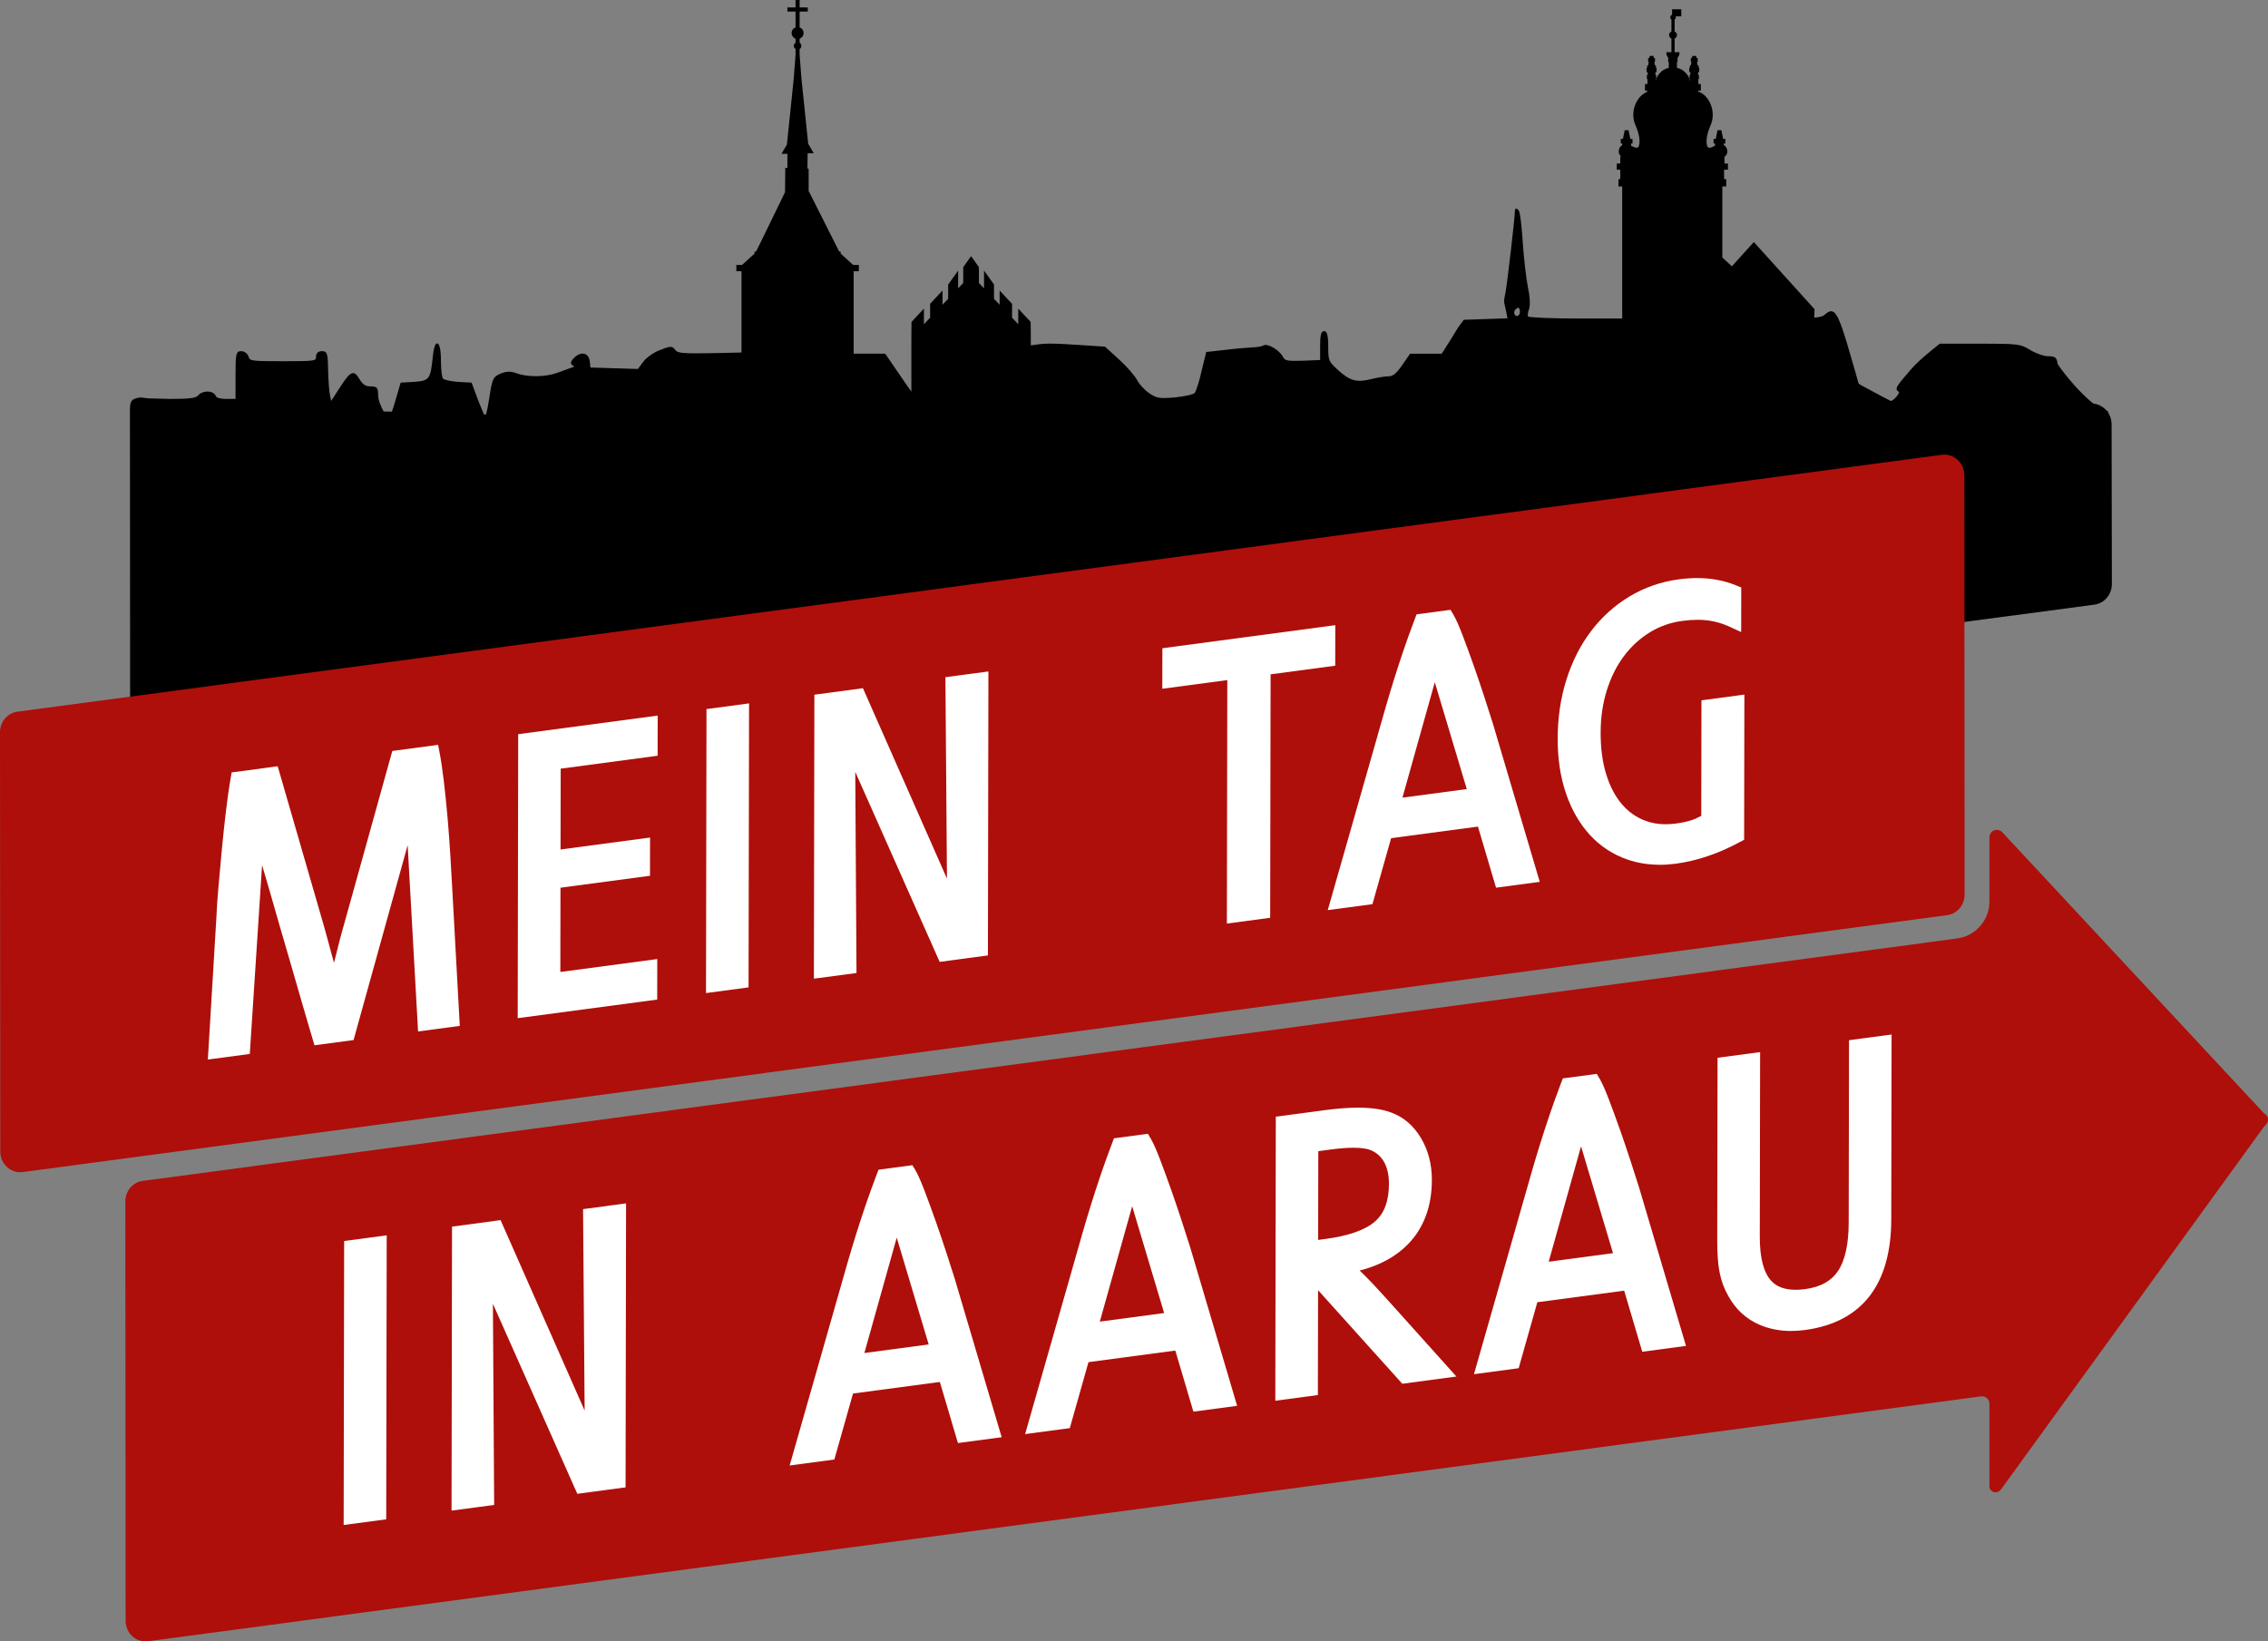 <?xml version="1.0" encoding="UTF-8"?><svg id="Ebene_1" xmlns="http://www.w3.org/2000/svg" viewBox="0 0 1607.61 1163.58"><rect x="0" y="0" width="1607.61" height="1163.58" fill="#808080" stroke="none"/><defs><style>.cls-1,.cls-2,.cls-3,.cls-4,.cls-5{stroke-width:0px;}.cls-1,.cls-5{fill:#ae0f0a;}.cls-2,.cls-5{fill-rule:evenodd;}.cls-4{fill:#fff;}</style></defs><path class="cls-2" d="m1496.93,410.67l-.19-110.06c0-2.91-.86-5.59-2.3-7.85.02-.79-.43-1.36-1.42-1.88-2.33-2.62-5.58-4.38-9.2-4.82-11.78-9.2-24.6-26.29-25.33-28.18-.58-4.46-1.74-5.36-6.87-5.36-2.87,0-8.36-1.92-12.48-4.35-6.87-4.34-8.55-4.55-35.8-4.55h-28.38l-6.77,5.49c-7.9,6.47-11.16,9.56-18.97,18.97-3.98,4.69-5.14,6.65-4.8,8.07.16.66.64,1.15,1.51,1.51.1.04.21.08.14.47-.36,2.09-4.42,6.08-5.8,6.08h-.13c-.18-.03-1.2-.57-3.65-1.88-1.08-.58-2.48-1.33-4.29-2.29l-14.36-7.69-.42-.38-2.72-9.7c-9-31.63-11.99-40.36-15.93-41.5-1.76-.51-3.44.57-5.43,2.35h0c-1.02.96-2.63,1.65-7.32,2.07l.15-6.04-43.01-47.58-15.57,17.22-6.76-6.25v-50.36h2.76v-5.18h-1.53v-6.71s2.75,0,2.75,0v-4.38h-2.47v-4.77c1.29-.85,2.04-2.13,2.04-3.66,0-2.09-.89-3.72-2.47-4.53v-1.22h1.03v-3.25h-1.55l-1.24-6.16h-2.75l-1.24,6.16h-1.55v3.25h1.03v1.56c-.3.14-.59.29-.88.43-2,1.01-3.22,1.53-4.47.36-1.29-3.32-.66-8.3,1.82-14.36,1.83-3.76,2.37-7.92,1.56-12.05v-.13s-.05-.11-.05-.11c-.48-2.28-1.34-4.42-2.55-6.37-1.95-3.12-4.6-5.32-7.36-6.11v-.72h1.89v-4.67h-1.77v-3.52h.41v-2.91h-.57v-2.01h.8v-3.11h-.47v-1.66h-.7l-.37-2.57h.43v-2.6h-.81l-.22-1.53h-2.81l-.22,1.53h-.81v2.6h.43l-.37,2.57h-.7v1.66h-.47v3.11h.8v2.01h-.57v2.91h.41v1.45c-1.05-4.6-4.64-8.32-9.34-9.43v-4.13h.41v-2.91h-6.63v2.91h.41v4.14c-1.25.3-2.44.78-3.53,1.44l-.05-.07-1.16.84-.49.43.02.03c-1.46,1.25-2.61,2.81-3.37,4.57l-.1-.03-.2.62v-2.78h-.57v-2.01h.8v-3.11h-.47v-1.66h-.7l-.37-2.57h.43v-2.6h-.81l-.22-1.53h-2.81l-.22,1.53h-.81v2.6h.43l-.37,2.57h-.7v1.66h-.47v3.11h.8v2.01h-.57v2.91h.41v3.52h-1.77v4.67h1.67c-.09.3-.2.65-.31,1.02-2.55.96-4.9,3.01-6.65,5.81-3.57,5.72-3.96,12.7-1.06,18.62,2.2,5.35,2.96,9.91,2.22,13.13l-.4,1.29c-1.25,1.15-2.46.63-4.45-.37-.29-.15-.58-.29-.88-.43v-1.56h1.03v-3.25h-1.55l-1.24-6.16h-2.75l-1.24,6.16h-1.55v3.25h1.03v1.22c-1.58.82-2.47,2.45-2.47,4.53,0,1.42.65,2.63,1.78,3.48h-.69v4.95h-2.47v4.38h2.47v6.71h-1.25v5.18h2.63v93.63h-29.79c-20.31,0-35.36-.72-36.94-1.41-.4-.63-.23-2.86.68-5.22,1-3,.67-8.98-.87-16.01-1.24-6.38-2.83-20.33-3.55-31.1-.22-3.38-1.4-20.38-2.77-22.57-.78-1.25-1.44-1.74-2.06-1.57-.49.14-.74.6-.74,1.38,0,4.96-5.47,51.51-6.58,57.41-.6,2.83-1.25,6.32-1.08,7.33.03.47.28,1.61.79,3.81.2.87.42,1.84.64,2.83l.93,4.96-30.95,1.05-4,5.4-4.65,7.63-7,11.01h-22.44l-5.71,8.29c-3.93,5.64-6.49,7.74-9.45,7.74-2.5,0-8.08.89-12.46,1.98-10.06,2.6-15.1,1.22-23.45-6.44-6.66-6.13-6.92-6.75-6.92-16.45,0-8.03-.83-11.16-2.96-11.16-2.34,0-2.78,3.8-2.78,10.8v9.71l-12.2.51c-11.32.36-12.67-.12-14.01-2.5-1.96-3.79-7.03-7.39-10.54-8.39-1.52-.43-2.71-.39-3.54.1-1.11.63-4.69,1.34-8.09,1.34-3.49.18-12.08.91-19.1,1.78l-13.28,1.48-3.32,13.64c-1.65,7.49-3.92,14.31-4.88,15.44-.54.76-5.7,2.27-13.96,3.12-11.05.88-13.08.55-18.12-2.92-3.31-2.21-7.21-6.41-8.7-9.39-1.7-3.21-7.56-9.9-12.79-14.61l-9.97-9.06-16.26-1.08c-21.73-1.41-25.53-1.43-33.81-.17-.81.13-1.64.22-2.52.3v-5.63l-.09-10.94-8.8-9.46v11.07l-4.4-4.61v-9.84l-8.8-9.46v10.08l-3.99-4.19v-10.11l-7.07-9.88v12.57l-3.62-3.8v-11.2l-5.56-7.83-5.56,7.83v11.2l-3.62,3.8v-12.57l-7.07,9.88v10.11l-3.99,4.19v-10.08l-8.8,9.46v9.84l-4.4,4.61v-11.07l-8.8,9.46-.09,10.94v38.47c-2.15-2.99-4.76-6.74-7.48-10.78l-11.06-16.14h-22.36v-58.46h3.68v-4.46h-4.08l-8.85-8.05v-1.46h-1.03l-21.28-42.26-.09.06-.26-.66v-15.92h-.85l.11-9.36.03-1.53h4.34l-3.95-6.68-4.76-45.96-1.32-17.26v-3.95c.75-.49,1.22-1.32,1.22-2.23s-.47-1.75-1.21-2.23v-2.92c1.67-.6,2.79-2.17,2.79-3.98s-1.12-3.38-2.79-3.98v-11.23h5.77v-2.91h-5.77V0h-2.91v5.29h-5.77v2.91h5.77v11.23c-1.67.6-2.79,2.17-2.79,3.98s1.12,3.38,2.79,3.98v2.92c-.75.49-1.21,1.32-1.21,2.23s.47,1.75,1.21,2.23v3.3l.03.33-1.34,17.56-4.82,46.56-3.84,6.49h4.2v10.03h-1.51l-.17,17.19-16.59,34.13-3.95,7.93h-1.05v1.46l-8.85,8.05h-4.08v4.46h3.68v57.63l-21.27.47c-19.99.35-24.07,0-25.66-2.23-2.26-3.09-3.46-2.88-10.72-.05-4.34,1.56-9.75,5.34-12.06,8.42l-3.72,5.07-33.66-1.04-.48-4.44c-.35-2.68-1.61-4.52-3.55-5.18-2.3-.78-5.11.25-7.72,2.87-1.42,1.53-2.21,2.62-2.07,3.66.12.86.86,1.41,1.5,1.79.53.32.71.52.77.61-.11.1-.48.37-1.73.73-.58.21-1.38.5-2.33.83-2.26.8-5.36,1.9-8,2.91-8.09,2.99-20.91,3.15-28.6.35-4.4-1.58-7.09-1.54-11.52.19-5.32,2.28-5.92,3.61-8.05,17.78-.78,5.23-1.6,8.98-2.23,11.16-.47-.01-.95-.03-1.42-.04-.99-2.13-2.49-5.71-4.37-10.53l-4.42-11.98-10.04-.56c-5.53-.38-9.91-1.69-10.35-2.35-.56-.98-1.34-5.87-1.34-11.62,0-4.89-.34-13.12-2.65-13.24-.58-.03-2.11-.12-3.09,8.9-1.69,16.08-2.16,17.59-13.11,18.31l-9.72.56-3.52,12.03c-.97,3.51-1.93,6.42-2.72,8.57-1.96-.06-3.92-.12-5.86-.18-1.99-3.49-3.87-8.3-3.87-11.61,0-5.25-.84-6.17-5.64-6.17-3.34,0-5.27-1.32-7.64-5.2-1.49-2.56-2.75-4.15-4.41-4.19-2.46-.06-5.15,3.5-10.59,12l-5.02,7.76-.75-3.64c-.73-3.11-1.24-11.63-1.41-18.21-.17-11.11-.35-13.46-4.39-13.46-2.68,0-4.21,1.53-4.21,4.21s-.75,2.92-23.23,2.92-23.59-.2-24.5-3.09c-.61-2.23-2.97-4.04-5.26-4.04-3.78,0-4.03,2.21-4.03,17.57v16.28h-6.48c-4.46,0-7.15-.79-7.58-2.21l-.02-.06c-.62-1.47-2.2-2.51-4.33-2.83-3.09-.47-6.45.63-8.17,2.67-1.58,1.89-6.1,2.44-20.22,2.44l-15.04-.4-5.47-.66c-7.32.94-7.54,3.09-7.53,10.47l.16,245.17c-.06.54-.09,1.08-.09,1.63l.1,31.49-.55,2.97c0,.81.21,1.59.57,2.32v.58s.01,20.45.01,20.45c0,.62.05,1.22.12,1.82.68,8.22,7.82,14.36,15.85,13.28l1376.34-183.31c7.04-.94,12.31-7.18,12.31-14.56v-3.17c0-.07,0-.15,0-.22ZM1173.56,56.02h.37l-.2.61-.15.63h.03c-.02.08-.03.15-.05.22v-1.45Zm-99.2,163.24l.04-.04c.61-.66,1.21-1.02,1.68-1.02.1,0,.2.02.28.05.49.19,1.01,1.04,1.01,2.84,0,1.55-.95,2.92-2.03,2.92-1.2,0-1.7-.94-1.86-1.35-.37-.95-.25-2.38.87-3.41Z"/><path class="cls-3" d="m555.26,214.01h0s0,0,0,0Zm-3.23,0h0s0,0,0,0Z"/><path class="cls-3" d="m566.3,226.46c-.09,0-.18,0-.28-.01-.09,0-.16,0-.23,0-6.72,0-12.19-5.47-12.19-12.19s5.47-12.19,12.19-12.19c.08,0,.16,0,.24.01.09,0,.18,0,.27,0,6.72,0,12.19,5.47,12.19,12.19s-5.47,12.19-12.19,12.19Zm-.61-19.9c-4.2.05-7.6,3.5-7.6,7.7s3.45,7.7,7.69,7.7c.06,0,.13-.01.2-.01h.11s.2.01.2.01c4.26,0,7.71-3.45,7.71-7.7s-3.46-7.7-7.7-7.7l-.26.02h-.08c-.09,0-.18,0-.26-.02Z"/><path class="cls-3" d="m566.04,237.05c-12.56,0-22.79-10.22-22.79-22.79s10.22-22.79,22.79-22.79,22.79,10.22,22.79,22.79-10.22,22.79-22.79,22.79Zm0-40.84c-9.96,0-18.06,8.1-18.06,18.06s8.1,18.05,18.06,18.05,18.06-8.1,18.06-18.05-8.1-18.06-18.06-18.06Z"/><path class="cls-3" d="m1170.33,182.59v-29.09c0-14.82,13.24-21.68,13.8-21.97l1.21-.61,1.19.63c.56.3,13.76,7.42,13.76,21.95v29.09h-29.96Zm14.66-45.48c-2.83,1.89-9.43,7.27-9.43,16.39v23.86h19.49v-23.86c0-8.83-6.65-14.4-9.5-16.38l-.28-.19-.28.19Z"/><path class="cls-1" d="m1604.34,788.74l-185.11-198.8c-2.1-2.25-5.76-2.29-7.73.07-.82.99-1.35,2.24-1.35,3.61v45.48c0,13.22-9.79,24.41-22.9,26.16L101.16,837.11c-7.04.93-12.31,7.16-12.31,14.54l.19,297.25c0,8.84,7.48,15.68,15.91,14.56l1299.27-173.61c3.14-.42,5.93,2.02,5.93,5.19v58.48c0,2.89,2.34,4.64,4.92,4.32,1.35-.16,2.54-.98,3.34-2.09l186.3-257c.26-.36.59-.67.92-.96,2.65-2.36,2.63-6.4-.05-8-.47-.28-.87-.66-1.24-1.06Z"/><polygon class="cls-3" points="1316.93 272.59 1317.46 272.87 1316.85 272.32 1316.93 272.59"/><polygon class="cls-3" points="1321.76 275.91 1316.38 273.03 1315.62 270.32 1321.76 275.91"/><rect class="cls-3" x="1185.87" y="7.24" width="5.22" height="3.71"/><path class="cls-3" d="m1191.73,11.6h-6.51v-5h6.51v5Zm-5.22-1.29h3.93v-2.42h-3.93v2.42Z"/><path class="cls-3" d="m1185.39,37.63h-3.6c0,2.2,1.78,3.99,3.99,3.99s3.98-1.78,3.98-3.99h-3.42v-10.74c.95-.22,1.67-1.03,1.67-2.05s-.72-1.83-1.67-2.05v-9.33c.49-.19.83-.66.83-1.21,0-.72-.59-1.31-1.31-1.31s-1.31.59-1.31,1.31c0,.55.35,1.02.83,1.21v9.33c-.95.22-1.67,1.03-1.67,2.05s.72,1.83,1.67,2.05v10.74Z"/><path class="cls-3" d="m1185.78,42.26c-2.55,0-4.63-2.08-4.63-4.63v-.65h3.6v-9.62c-1-.44-1.67-1.41-1.67-2.51s.66-2.08,1.67-2.51v-8.48c-.52-.36-.83-.95-.83-1.59,0-1.08.88-1.96,1.96-1.96s1.96.88,1.96,1.96c0,.65-.32,1.24-.83,1.6v8.48c1.01.44,1.67,1.41,1.67,2.51s-.67,2.08-1.67,2.51v9.62h3.42v.65c0,2.55-2.08,4.63-4.63,4.63Zm-3.28-3.99c.3,1.53,1.66,2.69,3.28,2.69s2.97-1.16,3.27-2.69h-6.55Zm3.36-14.93l-.33.08c-.69.16-1.17.75-1.17,1.42s.48,1.26,1.17,1.42l.33.08.33-.08c.69-.16,1.17-.75,1.17-1.42s-.48-1.26-1.17-1.42l-.33-.08Zm0-11.75c-.36,0-.66.3-.66.66,0,.27.17.51.42.61l.24.09.24-.09c.26-.1.42-.34.42-.61,0-.36-.3-.66-.66-.66Z"/><polygon class="cls-3" points="1220.16 188.24 1220.16 197.94 1222.92 194.89 1226.9 190.48 1220.16 184.35 1220.16 188.24"/><path class="cls-3" d="m1219.52,199.62v-16.73l8.3,7.55-8.3,9.18Zm1.29-13.81v10.45l5.18-5.73-5.18-4.71Z"/><path class="cls-5" d="m16.1,830.86l1364.15-182.13c7.04-.94,12.31-7.18,12.31-14.56l-.19-297.25c0-8.84-7.48-15.67-15.91-14.54L12.31,504.5C5.27,505.45,0,511.68,0,519.06l.19,297.25c0,8.84,7.48,15.67,15.91,14.54Z"/><path class="cls-4" d="m153.44,649.33c.19-4.94.63-11.52,1.37-20.09.71-8.4,1.53-17.41,2.42-26.77.89-9.37,1.88-18.7,2.96-27.73,1.08-9.04,2.17-16.73,3.25-22.86l.76-4.33,32.64-4.36,33.09,114.34c2.46,8.86,4.75,17.25,6.82,25.01,1.1-4.42,2.24-8.98,3.43-13.66,1.25-4.95,2.6-9.93,4.03-14.81l33.88-121.73,32.44-4.33,1.07,5.56c1.06,5.49,2.09,12.44,3.06,20.67.96,8.17,1.83,16.81,2.61,25.69.77,8.93,1.43,17.83,1.94,26.43.51,8.61.93,16.02,1.28,22.23l5.41,98.64-29.56,3.95-7.39-132.12c-.5,1.85-1.01,3.71-1.52,5.57l-36.82,132.65-27.69,3.7-1.47-4.9c-2.27-7.55-4.74-15.99-7.35-25.08-2.61-9.11-5.27-18.3-7.97-27.58-2.71-9.28-5.32-18.27-7.85-26.95-2.54-8.69-4.78-16.53-6.68-23.27-1.73-6.12-3.69-12.82-5.83-19.94l-8.71,133.85-29.73,3.97,6.12-101.74Z"/><polygon class="cls-4" points="367.31 520.45 466.19 507.26 466.14 535.71 397.43 544.88 397.33 602.18 460.77 593.72 460.73 620.83 397.28 629.3 397.18 689.01 465.89 679.85 465.84 708.57 366.96 721.76 367.31 520.45"/><polygon class="cls-4" points="500.78 502.64 530.95 498.61 530.6 699.93 500.43 703.96 500.78 502.64"/><polygon class="cls-4" points="577.25 492.44 611.66 487.84 671.23 622.82 670.13 480.04 700.61 475.98 700.26 677.29 666.06 681.86 606.23 547.18 607.11 689.72 576.9 693.75 577.25 492.44"/><polygon class="cls-4" points="869.94 482.1 823.87 488.25 823.92 459.52 946.48 443.17 946.44 471.89 900.63 478.01 900.33 650.6 869.64 654.69 869.94 482.1"/><path class="cls-4" d="m976.48,521.31c1.94-6.86,3.84-13.52,5.7-19.94,1.87-6.46,3.84-13.03,5.86-19.51,2.01-6.46,4.25-13.34,6.66-20.45,2.42-7.13,5.16-14.73,8.14-22.58l1.27-3.34,24.06-3.21,2.02,3.41c1.76,2.97,3.93,7.82,6.61,14.84,2.53,6.64,5.2,13.91,7.91,21.6,2.67,7.59,5.29,15.31,7.77,22.96,2.41,7.45,4.36,13.52,5.78,18.05l33.16,111.98-30.99,4.13-12.82-43.3-61.55,8.21-13.24,46.78-31.67,4.23,35.35-123.84Zm17.6,44.12l45.6-6.08-22.66-75.71-22.94,81.8Z"/><path class="cls-4" d="m1176.42,613.01c-7.95,0-15.55-1.21-22.58-3.61-10.38-3.54-19.4-9.4-26.79-17.42-7.28-7.88-13-17.78-17.01-29.42-3.95-11.47-5.95-24.61-5.92-39.05.03-14.71,2.09-28.7,6.14-41.57,4.07-12.95,9.94-24.55,17.45-34.47,7.55-9.99,16.72-18.27,27.26-24.62,10.58-6.39,22.39-10.49,35.09-12.18,4.41-.59,8.73-.89,12.86-.89,9.95,0,19.23,1.73,27.57,5.14l3.74,1.53-.05,31.59-8.48-3.89c-4.86-2.22-9.94-3.69-15.11-4.36-2.23-.29-4.64-.43-7.17-.43-3.4,0-7.11.26-11.01.79-8.41,1.12-16.21,3.89-23.17,8.22-7.06,4.39-13.2,10.06-18.26,16.84-5.12,6.86-9.16,14.97-12.03,24.12-2.89,9.22-4.37,19.3-4.39,29.97-.02,11.17,1.33,21.2,4.01,29.79,2.62,8.4,6.34,15.45,11.04,20.96,4.57,5.36,10.11,9.29,16.49,11.71,4.42,1.68,9.31,2.53,14.54,2.53,2.33,0,4.78-.17,7.28-.5,4.2-.56,7.84-1.33,10.8-2.28,2.13-.68,4.54-1.75,7.17-3.17l.14-81.9,30.43-4.06-.18,102.91-3.15,1.69c-15.15,8.15-30.37,13.28-45.24,15.27-3.9.52-7.76.79-11.47.79Z"/><polygon class="cls-4" points="243.94 879.72 274.11 875.69 273.76 1077.01 243.59 1081.03 243.94 879.72"/><polygon class="cls-4" points="320.41 869.51 354.82 864.92 414.4 999.89 413.29 857.12 443.77 853.05 443.42 1054.37 409.22 1058.93 349.39 924.25 350.27 1066.8 320.06 1070.83 320.41 869.51"/><path class="cls-4" d="m595.07,915.01c1.94-6.86,3.84-13.52,5.7-19.94,1.86-6.42,3.83-12.98,5.86-19.51,2.01-6.47,4.25-13.35,6.66-20.45,2.41-7.11,5.15-14.7,8.14-22.58l1.27-3.34,24.06-3.21,2.02,3.41c1.77,2.97,3.93,7.82,6.61,14.84,2.55,6.68,5.21,13.95,7.91,21.6,2.69,7.62,5.3,15.34,7.77,22.96,2.42,7.48,4.37,13.55,5.78,18.04l33.16,111.98-30.99,4.13-12.82-43.3-61.56,8.21-13.24,46.78-31.67,4.23,35.35-123.84Zm17.61,44.12l45.6-6.08-22.66-75.72-22.94,81.8Z"/><path class="cls-4" d="m761.97,892.74c1.94-6.86,3.84-13.52,5.7-19.94,1.86-6.43,3.83-12.99,5.86-19.51,2-6.42,4.24-13.31,6.66-20.45,2.42-7.13,5.16-14.73,8.14-22.58l1.27-3.34,24.06-3.21,2.02,3.41c1.76,2.97,3.92,7.82,6.61,14.84,2.53,6.64,5.2,13.91,7.91,21.6,2.67,7.57,5.28,15.3,7.77,22.96,2.4,7.41,4.34,13.47,5.78,18.04l33.16,111.98-31,4.14-12.82-43.3-61.55,8.21-13.24,46.78-31.67,4.23,35.35-123.84Zm17.6,44.12l45.6-6.08-22.66-75.72-22.94,81.8Z"/><path class="cls-4" d="m904.32,791.6l34.95-4.66c8.68-1.16,16.53-1.74,23.33-1.74,9.66,0,17.35,1.13,23.52,3.45,8.78,3.2,15.93,9.34,21.19,18.23,5.08,8.61,7.65,18.57,7.63,29.62-.03,18.69-5.72,33.98-16.91,45.46-8.64,8.86-20.14,15.13-34.28,18.7.46.44.92.88,1.36,1.31,3.03,2.96,5.87,5.85,8.45,8.59,2.75,2.92,5.18,5.57,7.45,8.1,2.36,2.62,4.76,5.29,7.21,7.99l44.12,49.15-38.35,5.12-59.72-66.35-.13,74.34-30.17,4.03.35-201.32Zm30.01,87.36l5.04-.67c16.61-2.22,28.52-6.43,35.39-12.53,6.54-5.8,9.73-14.49,9.75-26.56.01-6.38-1.2-11.69-3.61-15.78-2.29-3.89-5.45-6.59-9.64-8.23-1.84-.72-5.4-1.58-11.84-1.58-4.48,0-9.85.41-15.96,1.23l-9.02,1.2-.11,62.93Z"/><path class="cls-4" d="m1080.13,850.29c1.94-6.86,3.84-13.52,5.7-19.94,1.84-6.38,3.82-12.95,5.86-19.51,2.02-6.49,4.26-13.38,6.66-20.46,2.42-7.12,5.15-14.71,8.14-22.58l1.27-3.35,24.06-3.21,2.02,3.41c1.76,2.97,3.92,7.82,6.61,14.83,2.54,6.65,5.2,13.92,7.91,21.6,2.69,7.62,5.3,15.35,7.77,22.96,2.5,7.71,4.39,13.61,5.78,18.05l33.16,111.98-31,4.14-12.82-43.3-61.55,8.21-13.24,46.78-31.67,4.23,35.35-123.84Zm17.61,44.12l45.6-6.08-22.66-75.72-22.94,81.8Z"/><path class="cls-4" d="m1269.59,943.5c-8.05,0-15.54-1.47-22.27-4.36-9.62-4.13-17.13-11.04-22.31-20.54-2.92-5.1-4.99-10.73-6.15-16.73-1.13-5.81-1.67-13.23-1.65-22.68l.23-129.36,30.17-4.03-.23,130.78c-.03,14.87,2.66,25.38,7.98,31.24,3.96,4.36,9.66,6.48,17.41,6.48,2.08,0,4.33-.16,6.69-.47,10.8-1.44,18.4-5.58,23.24-12.67,5.08-7.44,7.68-19.08,7.7-34.62l.23-129.16,30.17-4.03-.23,130.98c-.04,22.95-5.18,41.23-15.29,54.33-10.28,13.33-25.7,21.45-45.84,24.14-3.37.45-6.68.68-9.84.68Z"/></svg>